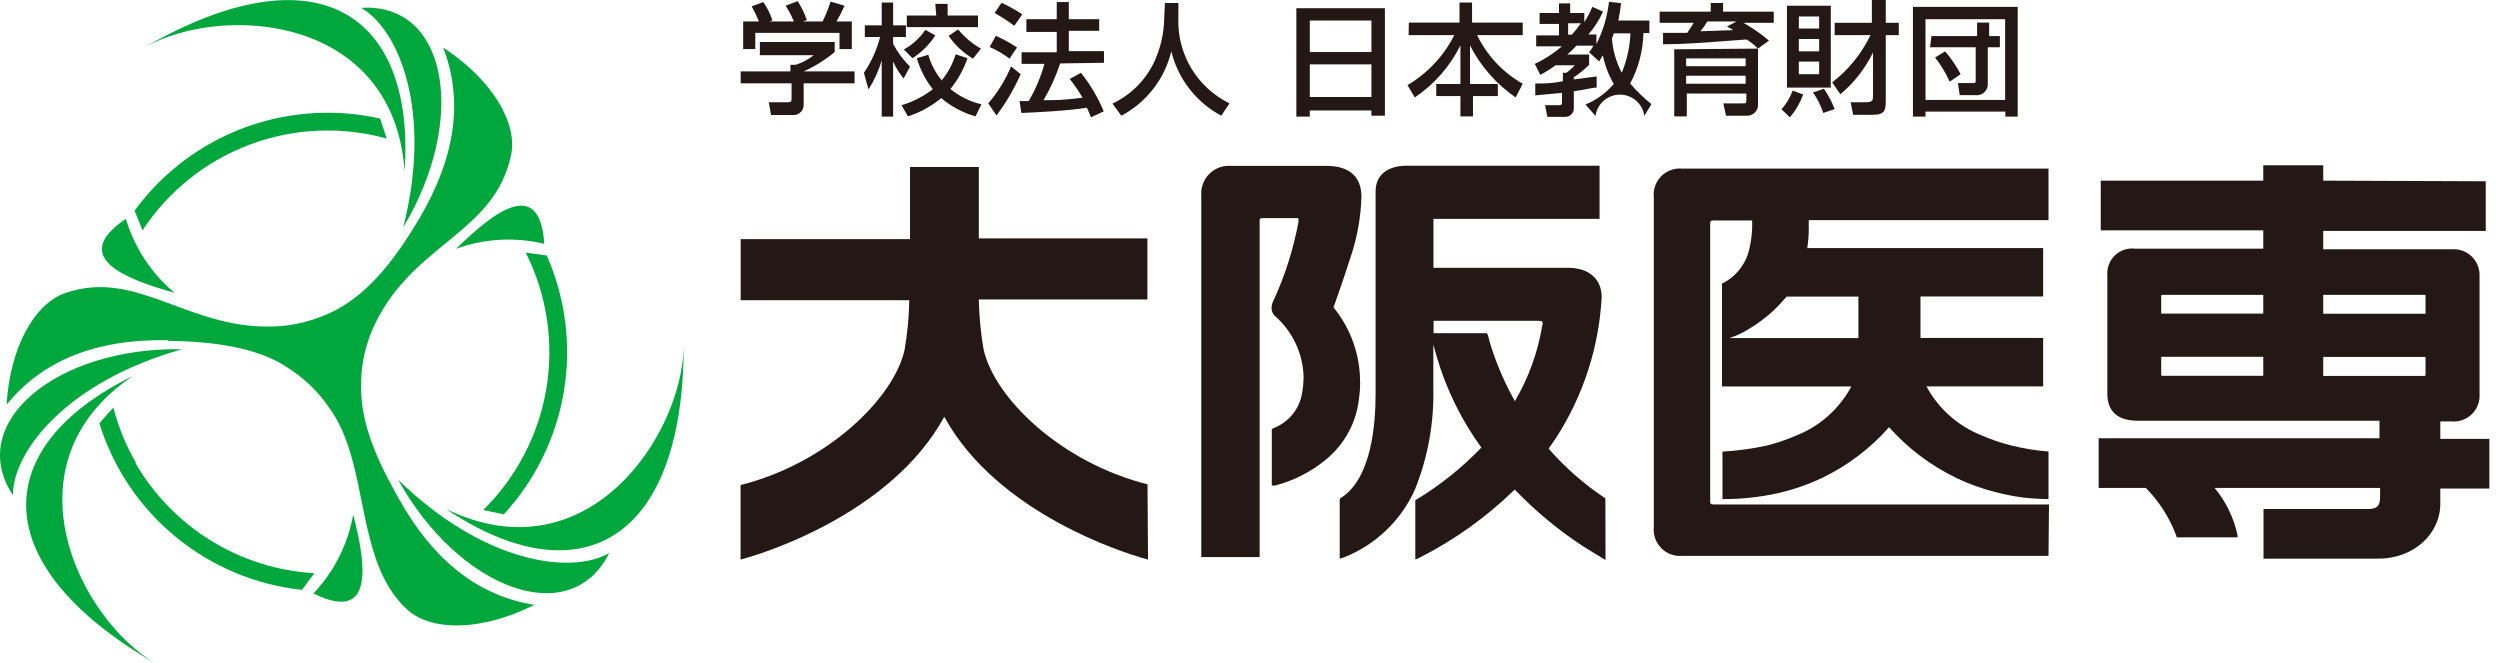 <svg width="181" height="48" viewBox="0 0 181 48" fill="none" xmlns="http://www.w3.org/2000/svg">
<g clip-path="url(#clip0_4476_80462)">
<path d="M60.432 3.04V3.767C59.75 4.334 58.994 4.806 58.185 5.171H61.87V6.031H58.185V7.6C58.185 7.79 58.111 7.973 57.978 8.108C57.846 8.244 57.665 8.323 57.475 8.327H55.823L55.658 7.402H57.062C57.31 7.402 57.31 7.286 57.31 7.121V6.031H53.626V5.171H57.227V4.692H57.607C58.08 4.54 58.522 4.305 58.912 3.998H55.013V3.04H60.432ZM54.947 1.553C54.797 1.178 54.62 0.813 54.419 0.463L55.261 0.149C55.546 0.554 55.769 0.999 55.922 1.47L55.724 1.553H57.475C57.315 1.154 57.116 0.772 56.88 0.413L57.756 0.083C58.028 0.513 58.25 0.973 58.417 1.454L58.136 1.553H59.557C59.782 1.088 59.975 0.607 60.135 0.116L61.143 0.413C60.973 0.804 60.78 1.185 60.565 1.553H61.672V3.552H60.779V2.379H54.683V3.552H53.807V1.553H54.947Z" fill="#231815"/>
<path d="M62.547 5.271C63.085 4.48 63.482 3.603 63.72 2.677H62.613V1.834H63.836V0.182H64.662V1.834H65.587V2.677H64.662V3.172C64.983 3.782 65.395 4.339 65.884 4.824L65.422 5.684C65.117 5.311 64.861 4.9 64.662 4.461V8.443H63.836V4.362C63.621 5.11 63.298 5.822 62.877 6.477L62.547 5.271ZM70.048 4.213C69.769 5.024 69.35 5.779 68.809 6.444C69.463 6.98 70.232 7.359 71.055 7.551L70.626 8.426C69.715 8.168 68.87 7.718 68.148 7.104C67.433 7.691 66.615 8.139 65.736 8.426L65.273 7.617C66.092 7.373 66.859 6.981 67.536 6.46C67.01 5.792 66.617 5.03 66.38 4.213L67.206 3.965C67.4 4.643 67.732 5.273 68.181 5.816C68.638 5.26 68.98 4.62 69.189 3.932L70.048 4.213ZM67.718 2.561C67.293 3.224 66.729 3.787 66.066 4.213L65.438 3.585C66.06 3.239 66.591 2.753 66.991 2.164L67.718 2.561ZM67.718 0.281H68.61V1.123H70.808V1.966H65.653V1.123H67.784L67.718 0.281ZM69.37 2.131C69.829 2.694 70.389 3.164 71.022 3.519L70.444 4.246C69.743 3.828 69.141 3.265 68.676 2.594L69.37 2.131Z" fill="#231815"/>
<path d="M73.897 5.37C73.428 6.429 72.841 7.433 72.146 8.36L71.551 7.484C72.238 6.683 72.795 5.78 73.203 4.808L73.897 5.37ZM72.097 2.594C72.631 2.832 73.145 3.113 73.633 3.437L73.088 4.246C72.644 3.909 72.162 3.626 71.65 3.404L72.097 2.594ZM72.51 0.198C73.031 0.44 73.534 0.722 74.013 1.041L73.435 1.867C72.981 1.529 72.507 1.22 72.014 0.942L72.51 0.198ZM76.756 4.593C76.449 5.52 76.045 6.412 75.55 7.253C76.557 7.253 76.937 7.253 78.375 7.071C78.098 6.599 77.788 6.147 77.45 5.717L78.259 5.271C78.938 6.119 79.494 7.059 79.911 8.063L78.986 8.492C78.887 8.228 78.804 8.046 78.689 7.798C77.416 8.013 74.922 8.145 73.947 8.178L73.815 7.319H74.476C74.971 6.475 75.354 5.57 75.616 4.626H73.963V3.784H76.508V2.313H74.31V1.388H76.508V0.149H77.383V1.388H79.581V2.231H77.383V3.701H79.928V4.544L76.756 4.593Z" fill="#231815"/>
<path d="M84.339 0.215H85.314V1.289C85.264 2.569 85.587 3.836 86.244 4.936C86.901 6.036 87.864 6.922 89.015 7.484L88.42 8.377C87.523 7.898 86.738 7.235 86.115 6.433C85.491 5.63 85.044 4.705 84.802 3.717C84.564 4.706 84.118 5.633 83.494 6.436C82.87 7.24 82.082 7.901 81.183 8.377L80.539 7.501C81.829 6.893 82.876 5.869 83.513 4.593C84.011 3.562 84.276 2.434 84.29 1.289L84.339 0.215Z" fill="#231815"/>
<path d="M93.856 0.595H100.266V8.377H99.291V7.997H94.83V8.443H93.856V0.595ZM99.291 1.487H94.83V3.767H99.291V1.487ZM99.291 4.659H94.83V7.022H99.291V4.659Z" fill="#231815"/>
<path d="M102 1.636H105.668V0.182H106.577V1.636H110.245V2.544H106.941C107.66 4.025 108.812 5.252 110.245 6.064L109.733 7.055C108.336 6.093 107.2 4.798 106.428 3.288V6.08H108.444V6.956H106.643V8.426H105.734V6.956H103.983V6.08H105.734V3.288C104.978 4.809 103.839 6.107 102.43 7.055L101.901 6.163C103.355 5.308 104.531 4.052 105.288 2.544H101.984L102 1.636Z" fill="#231815"/>
<path d="M114.788 7.567C115.579 7.241 116.282 6.731 116.837 6.08C116.462 5.433 116.194 4.73 116.044 3.998C115.944 4.164 115.911 4.246 115.779 4.444L115.052 3.784C115.174 3.636 115.279 3.475 115.366 3.304H114.144C113.995 3.453 113.83 3.635 113.466 3.949H115.052V4.692C114.719 5.032 114.348 5.331 113.945 5.584V5.75L115.598 5.535V6.344C115.234 6.344 114.887 6.477 113.945 6.609V7.815C113.95 7.898 113.937 7.981 113.909 8.059C113.88 8.137 113.836 8.208 113.778 8.269C113.721 8.329 113.652 8.377 113.576 8.41C113.499 8.443 113.417 8.459 113.334 8.459H112.029L111.864 7.617H112.855C112.971 7.617 113.086 7.617 113.086 7.418V6.724L111.153 6.906V6.047C111.748 6.047 112.326 6.047 113.152 5.882V5.271H113.4C113.626 5.115 113.831 4.932 114.011 4.725H112.624C112.272 4.983 111.902 5.215 111.517 5.419L111.12 4.626C111.83 4.292 112.491 3.864 113.086 3.354H111.219V2.561H112.871V1.735H111.467V0.942H112.871V0.248H113.681V0.942H114.705V1.603C114.93 1.251 115.123 0.881 115.284 0.496L116.06 0.843C115.789 1.441 115.433 1.998 115.003 2.495H115.581V3.189C116.065 2.233 116.372 1.197 116.49 0.132L117.365 0.231C117.321 0.653 117.255 1.072 117.167 1.487H119.414V2.396H118.984C118.955 3.671 118.626 4.922 118.026 6.047C118.488 6.592 119.003 7.09 119.563 7.534L119.05 8.393C118.992 7.966 118.781 7.574 118.456 7.291C118.131 7.007 117.714 6.851 117.283 6.851C116.851 6.851 116.435 7.007 116.11 7.291C115.785 7.574 115.573 7.966 115.515 8.393L114.788 7.567ZM113.532 1.685V2.511H113.797C114.033 2.25 114.254 1.974 114.458 1.685H113.532ZM116.837 2.412C116.801 2.542 116.757 2.669 116.704 2.792C116.771 3.658 117.013 4.501 117.415 5.271C117.791 4.362 118.003 3.394 118.043 2.412H116.837Z" fill="#231815"/>
<path d="M127.279 3.519C127.029 3.268 126.752 3.047 126.452 2.858C122.206 3.172 122.008 3.189 120.405 3.205V2.379H122.157C122.322 2.148 122.471 1.9 122.619 1.652H120.158V0.843H123.859V0.215H124.751V0.843H128.419V1.652H126.221C126.879 2.019 127.499 2.451 128.072 2.941L127.279 3.519ZM127.279 3.519V7.484C127.294 7.604 127.283 7.725 127.245 7.84C127.206 7.954 127.143 8.058 127.058 8.144C126.974 8.23 126.871 8.296 126.757 8.336C126.644 8.376 126.523 8.39 126.403 8.377H124.965L124.767 7.484H126.171C126.403 7.484 126.436 7.484 126.436 7.27V6.774H122.124V8.426H121.215V3.569L127.279 3.519ZM122.074 4.791H126.386V4.23H122.074V4.791ZM122.074 6.064H126.386V5.485H122.074V6.064ZM125.725 1.553H123.611C123.465 1.803 123.299 2.041 123.115 2.264L125.494 2.181L125.032 1.917L125.725 1.553Z" fill="#231815"/>
<path d="M130.55 6.84C130.332 7.444 130.007 8.004 129.591 8.492L128.98 7.914C129.333 7.517 129.607 7.058 129.79 6.559L130.55 6.84ZM129.376 0.413H132.549V6.344H129.376V0.413ZM130.236 2.065H131.706V1.19H130.236V2.065ZM130.236 3.717H131.706V2.825H130.236V3.717ZM130.236 5.37H131.706V4.461H130.236V5.37ZM132.053 6.427C132.369 6.885 132.63 7.378 132.83 7.898L132.003 8.178C131.83 7.649 131.58 7.148 131.26 6.691L132.053 6.427ZM132.648 5.964C133.829 5.058 134.78 3.887 135.423 2.544H132.83V1.652H135.523V0H136.53V1.652H137.472V2.544H136.53V7.104C136.53 7.964 136.53 8.311 135.556 8.311H134.168L133.986 7.402H135.076C135.605 7.402 135.605 7.253 135.605 6.873V3.8C135.04 4.963 134.235 5.994 133.243 6.824L132.648 5.964Z" fill="#231815"/>
<path d="M138.497 0.496H146.081V8.443H145.188V8.079H139.406V8.443H138.497V0.496ZM139.406 7.237H145.172V1.388H139.406V7.237ZM139.835 2.61H143.14V1.636H144.015V2.61H144.792V3.42H143.916V6.13C143.912 6.24 143.886 6.348 143.838 6.448C143.79 6.547 143.722 6.635 143.638 6.707C143.554 6.778 143.456 6.831 143.35 6.863C143.244 6.894 143.133 6.904 143.024 6.89H141.884L141.752 6.014H142.809C143.007 6.014 143.041 6.014 143.041 5.816V3.42H139.736L139.835 2.61ZM141.157 5.915C140.877 5.29 140.522 4.702 140.1 4.164L140.827 3.717C141.264 4.223 141.641 4.777 141.95 5.37L141.157 5.915Z" fill="#231815"/>
<path d="M83.081 35.065C76.744 33.465 71.971 28.773 71.207 25.276C71.004 24.088 70.89 22.886 70.866 21.681H83.072V17.258H70.866V12.09H65.886V17.312H53.626V21.735H65.832C65.812 22.94 65.698 24.143 65.491 25.33C64.727 28.791 59.954 33.519 53.617 35.119V40.512L54.093 40.377C55.154 40.072 64.511 37.24 68.367 30.175C72.223 37.24 81.58 40.063 82.641 40.377L83.117 40.512L83.081 35.065Z" fill="#231815"/>
<path d="M168.202 13.079V11.964H163.861V13.079H152.095V16.674H163.861V18.005H154.594C154.328 17.97 154.059 17.996 153.805 18.079C153.551 18.162 153.318 18.3 153.124 18.485C152.931 18.669 152.78 18.894 152.685 19.144C152.589 19.394 152.55 19.662 152.571 19.928V28.494C152.571 29.807 153.326 30.463 154.809 30.463H172.274V31.73H151.942V35.326H155.358C156.338 36.32 157.095 37.512 157.578 38.822V38.903H162V38.769C161.735 37.502 161.164 36.321 160.337 35.326H172.319V35.955C172.319 36.62 172.121 36.854 171.42 36.854H163.879V40.449H172.184C174.71 40.449 176.678 38.697 176.678 36.467V35.371H180.229V31.775H176.678V30.508H177.451C177.724 30.538 178 30.507 178.259 30.418C178.518 30.33 178.755 30.185 178.952 29.994C179.15 29.804 179.303 29.573 179.401 29.316C179.498 29.06 179.539 28.786 179.519 28.512V19.991C179.53 19.724 179.484 19.459 179.384 19.211C179.284 18.964 179.133 18.741 178.94 18.557C178.746 18.373 178.516 18.232 178.264 18.145C178.012 18.057 177.744 18.025 177.478 18.049H168.202V16.719H179.968V13.124L168.202 13.079ZM156.589 27.209C156.472 27.209 156.472 27.209 156.472 27.092V25.834H163.861V27.209H156.589ZM163.861 21.348V22.706H156.472V21.474C156.472 21.357 156.472 21.348 156.589 21.348H163.861ZM168.202 25.843H175.609V27.101C175.609 27.191 175.609 27.209 175.51 27.218H168.202V25.843ZM175.609 21.474V22.715H168.202V21.348H175.492C175.609 21.348 175.609 21.348 175.609 21.465" fill="#231815"/>
<path d="M98.469 27.694C98.482 25.713 97.801 23.789 96.546 22.256C96.708 21.807 97.256 20.261 97.795 18.58C98.264 17.184 98.524 15.727 98.568 14.256C98.568 12.764 97.669 12.009 96.025 12.009H89.139C88.85 11.985 88.558 12.024 88.285 12.123C88.011 12.223 87.763 12.381 87.557 12.586C87.351 12.791 87.192 13.039 87.091 13.312C86.99 13.585 86.95 13.876 86.973 14.166V40.333H91.198V15.964C91.198 15.892 91.198 15.802 91.396 15.793H93.903C94.002 15.793 94.002 15.793 94.011 15.919C94.015 15.964 94.015 16.009 94.011 16.054C93.641 18.064 93.015 20.018 92.151 21.87C92.091 22.006 92.06 22.153 92.061 22.301C92.058 22.407 92.078 22.511 92.118 22.609C92.159 22.706 92.219 22.794 92.294 22.867C92.925 23.416 93.436 24.088 93.794 24.843C94.153 25.598 94.353 26.419 94.38 27.254C94.378 27.734 94.327 28.213 94.227 28.683C94.105 29.204 93.856 29.687 93.504 30.09C93.151 30.493 92.705 30.803 92.204 30.993L92.079 31.074V35.155H92.151H92.303C93.647 34.809 94.898 34.174 95.971 33.294C96.652 32.743 97.218 32.062 97.634 31.29C98.051 30.519 98.31 29.672 98.398 28.8C98.451 28.431 98.478 28.058 98.478 27.685L98.469 27.694ZM116.231 36.081C114.707 35.072 113.325 33.862 112.123 32.485L112.204 32.359C112.357 32.144 112.51 31.928 112.662 31.694C114.629 28.648 115.766 25.14 115.961 21.519C115.961 20.207 115.062 19.389 113.507 19.389H103.782V15.847H103.89H115.808V12H101.741C101.382 12 99.593 12.099 99.593 13.861V27.91C99.593 28.045 99.593 28.225 99.593 28.306V28.512C99.593 30.724 99.296 34.652 97.076 36.054L96.995 36.108V40.431H97.067L97.238 40.377C99.549 39.485 101.415 37.718 102.433 35.461C103.381 33.115 103.836 30.601 103.773 28.072V24.944C103.836 25.177 103.917 25.474 104.024 25.843C104.717 28.198 105.808 30.418 107.251 32.404C105.834 33.882 104.226 35.164 102.469 36.216V40.485H102.55L102.739 40.395C105.287 39.106 107.624 37.436 109.669 35.443C111.155 36.996 112.814 38.374 114.613 39.55L115.961 40.377L116.159 40.494L116.24 40.548V40.449L116.231 36.081ZM111.665 23.542C111.347 25.482 110.674 27.347 109.678 29.043C109.022 27.877 108.477 26.652 108.051 25.384C107.872 24.863 107.764 24.422 107.728 24.27L107.647 24.126H103.791V23.227H111.314C111.674 23.227 111.674 23.272 111.692 23.425L111.665 23.542Z" fill="#231815"/>
<path d="M148.311 40.243H121.812C121.531 40.27 121.246 40.234 120.98 40.137C120.714 40.041 120.473 39.886 120.274 39.685C120.075 39.483 119.924 39.24 119.831 38.973C119.738 38.705 119.705 38.421 119.736 38.139V14.31C119.704 14.028 119.735 13.743 119.827 13.475C119.92 13.207 120.071 12.963 120.27 12.761C120.47 12.559 120.712 12.405 120.978 12.309C121.245 12.213 121.53 12.178 121.812 12.207H148.311V15.937H130.954V16.584C130.953 17.045 130.916 17.505 130.846 17.959H147.924V21.465H139.043V24.467H147.924V27.973H139.475C140.338 29.578 141.738 30.828 143.43 31.506C144.113 31.806 144.819 32.049 145.542 32.234C146.099 32.368 146.522 32.458 146.908 32.521C147.439 32.611 148.311 32.692 148.311 32.692V36.135C147.689 36.129 147.068 36.09 146.45 36.018C145.802 35.932 145.159 35.806 144.526 35.641C143.538 35.397 142.578 35.053 141.659 34.616C139.802 33.722 138.14 32.469 136.769 30.93C135.406 32.474 133.746 33.727 131.889 34.616C130.867 35.095 129.798 35.462 128.698 35.712C127.428 35.989 126.132 36.131 124.833 36.135H124.707V32.692H124.797C125.855 32.626 126.907 32.479 127.943 32.252C128.677 32.064 129.396 31.818 130.091 31.515C131.78 30.837 133.177 29.586 134.037 27.982H124.671V20.503H124.743C125.584 20.065 126.227 19.323 126.54 18.427C126.78 17.629 126.886 16.797 126.855 15.964H124.042C123.934 15.964 123.817 15.964 123.817 16.162V36.36C123.817 36.494 123.952 36.521 124.078 36.521H148.347L148.311 40.243ZM125.21 24.476H134.549V21.474H129.345C128.544 22.45 127.572 23.273 126.477 23.901C126.079 24.142 125.654 24.335 125.21 24.476Z" fill="#231815"/>
<path d="M28.826 34.733C33.222 42.661 41.293 45.69 44.107 40.045C41.284 41.645 34.974 40.728 28.826 34.733Z" fill="#00A73C"/>
<path d="M32.296 36.854C41.833 43.254 49.455 39.389 49.5 25.097C49.365 31.613 42.462 41.798 32.296 36.854Z" fill="#00A73C"/>
<path d="M26.148 0.566C28.943 2.202 31.307 8.135 29.195 16.458C33.86 8.692 32.448 0.18 26.148 0.566Z" fill="#00A73C"/>
<path d="M29.294 12.386C30.067 0.926 22.912 -3.739 10.517 3.398C16.224 0.243 28.494 1.133 29.294 12.386Z" fill="#00A73C"/>
<path d="M13.186 25.285C4.126 25.115 -2.535 30.598 0.935 35.856C0.935 32.62 4.917 27.605 13.186 25.285Z" fill="#00A73C"/>
<path d="M9.609 27.227C-0.692 32.288 -1.177 40.809 11.191 48C5.618 44.629 0.243 33.555 9.609 27.227Z" fill="#00A73C"/>
<path d="M9.114 15.847C4.935 18.634 9.168 20.234 12.629 21.195C10.961 19.794 9.739 17.935 9.114 15.847Z" fill="#00A73C"/>
<path d="M22.696 42.966C27.19 45.196 26.471 40.728 25.572 37.258C25.19 39.401 24.19 41.384 22.696 42.966Z" fill="#00A73C"/>
<path d="M39.406 17.654C39.091 12.638 35.586 15.497 33.024 18.014C35.069 17.267 37.289 17.142 39.406 17.654Z" fill="#00A73C"/>
<path d="M12.162 24.674C15.317 24.719 18.588 25.124 20.764 26.58C21.975 27.33 23.016 28.325 23.82 29.501C26.831 33.582 25.617 40.638 29.5 44.153C31.298 45.753 34.957 45.672 38.687 43.793C34.786 43.164 31.451 40.773 28.799 35.973C27.262 33.222 26.013 30.517 26.148 27.569C26.187 26.131 26.534 24.718 27.163 23.425C29.995 17.573 35.81 16.899 37.006 11.209C37.491 8.872 35.586 5.735 32.089 3.443C33.5 7.137 33.096 11.218 30.291 15.937C28.674 18.634 26.831 21.106 24.341 22.436C23.11 23.076 21.767 23.473 20.386 23.605C13.834 24.126 10.085 19.389 4.755 21.204C2.481 21.977 0.719 25.169 0.477 29.294C2.975 26.238 6.706 24.539 12.162 24.629" fill="#00A73C"/>
<path d="M39.586 18.499L38.066 18.292C39.59 21.325 40.113 24.763 39.559 28.111C39.005 31.459 37.403 34.546 34.983 36.926L36.475 37.24C38.761 34.758 40.273 31.663 40.826 28.334C41.378 25.005 40.947 21.587 39.586 18.499Z" fill="#00A73C"/>
<path d="M23.739 8.162C21.012 8.158 18.324 8.799 15.892 10.031C13.46 11.264 11.353 13.053 9.744 15.254L10.319 16.674C12.183 13.837 14.899 11.665 18.077 10.472C21.254 9.278 24.729 9.124 27.999 10.031L27.523 8.584C26.275 8.301 25 8.16 23.721 8.162" fill="#00A73C"/>
<path d="M9.843 33.51C9.12 32.256 8.57 30.911 8.207 29.51L7.191 30.643C8.191 33.866 10.114 36.726 12.72 38.869C15.327 41.013 18.504 42.347 21.86 42.706L22.759 41.501C20.106 41.347 17.532 40.536 15.27 39.141C13.008 37.746 11.127 35.811 9.798 33.51" fill="#00A73C"/>
</g>
<defs>
<clipPath id="clip0_4476_80462">
<rect width="180.22" height="48" fill="white"/>
</clipPath>
</defs>
</svg>
